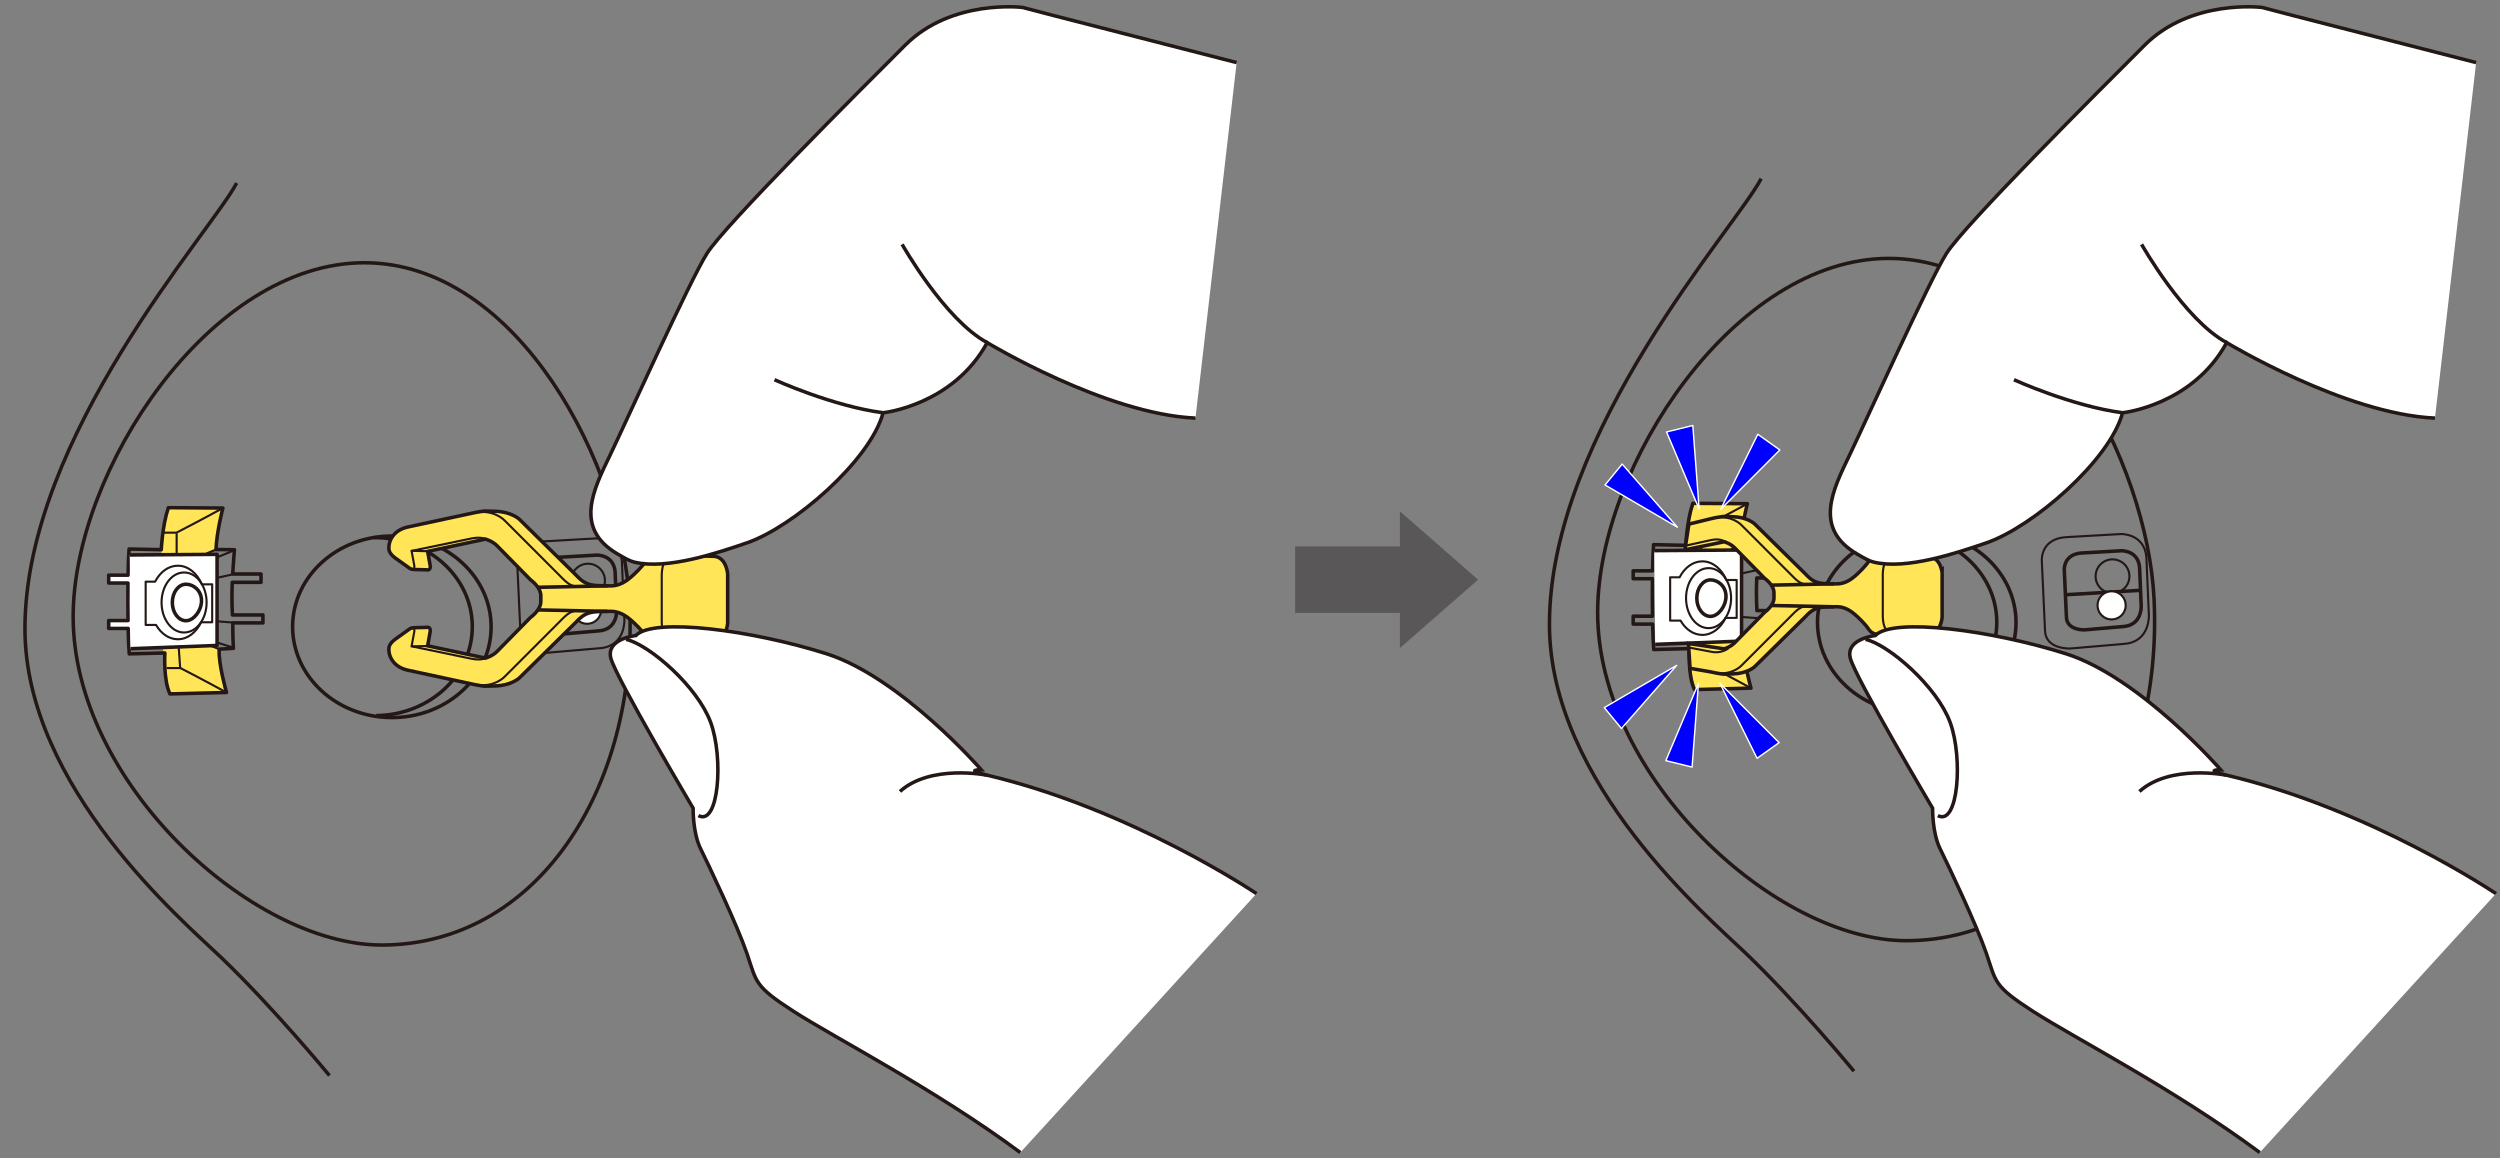 <?xml version="1.0" encoding="utf-8"?>
<!-- Generator: Adobe Illustrator 26.5.3, SVG Export Plug-In . SVG Version: 6.00 Build 0)  -->
<svg version="1.1" id="レイヤー_1" xmlns="http://www.w3.org/2000/svg" xmlns:xlink="http://www.w3.org/1999/xlink" x="0px"
	 y="0px" viewBox="0 0 500 231.612" enable-background="new 0 0 500 231.612" xml:space="preserve">
<rect x="0" y="0" width="500" height="231.612" fill="#808080" stroke="none"/>
<g>
	<path fill="#595757" d="M259.025,109.297h20.956v-6.999h0.04l15.598,13.638l-15.598,13.637h-0.04v-6.999h-20.956V109.297z"/>
</g>
<g>
	<path fill="#FFE557" d="M32.336,109.908c0,0,0.207-4.792,1.419-8.398l10.906,0.073c0,0-1.233,4.711-1.378,8.292l-2.663,1.194
		h-8.402L32.336,109.908z"/>
	<path fill="#FFE557" d="M32.652,130.066c0,0,0.207,4.792,1.419,8.398l10.906-0.073c0,0-1.233-4.711-1.217-8.565l-2.663-1.194
		l-8.563,0.273L32.652,130.066z"/>
	<path fill="#FFFFFF" d="M43.415,110.873l-17.472,0.12l-0.329,1.299c-0.031,0.843-0.055,1.767-0.073,2.744h-3.874v1.576h3.851
		c-0.028,2.469-0.021,5.126,0.014,7.501h-3.865v1.576h3.893c0.027,1.271,0.063,2.406,0.105,3.331l0.473,0.718l17.277-0.651V110.873z
		"/>
	
		<ellipse transform="matrix(0.006 -1 1 0.006 -47.423 202.955)" fill="none" stroke="#231815" stroke-width="0.709" stroke-miterlimit="10" cx="78.348" cy="125.325" rx="18.155" ry="19.851"/>
	<path fill="none" stroke="#231815" stroke-width="0.709" stroke-miterlimit="10" d="M74.785,107.534
		c10.743-0.103,19.552,7.779,19.675,17.605s-8.486,17.874-19.229,17.977"/>
	<path fill="none" stroke="#231815" stroke-width="0.425" stroke-linejoin="round" stroke-miterlimit="10" d="M108.371,108.297
		l10.969-0.622c0,0,4.623-0.106,5.037,4.595l0.503,11.666c0,0,0.253,5.316-4.924,5.707l-10.771,0.926c0,0-5.039,0.25-5.082-3.648
		l-0.639-13.948C103.463,112.973,103.177,108.591,108.371,108.297z"/>
	<path fill="none" stroke="#231815" stroke-width="0.709" stroke-linejoin="round" stroke-miterlimit="10" d="M111.493,111.467
		l7.898-0.448c0,0,3.329-0.077,3.627,3.309l0.326,7.736c0,0,0.182,3.828-3.545,4.109l-7.755,0.667c0,0-3.628,0.18-3.659-2.626
		l-0.424-9.379C107.96,114.834,107.754,111.679,111.493,111.467z"/>
	
		<line fill="none" stroke="#231815" stroke-width="0.709" stroke-linejoin="round" stroke-miterlimit="10" x1="123.211" y1="118.929" x2="108.185" y2="119.82"/>
	
		<circle fill="none" stroke="#231815" stroke-width="0.425" stroke-linejoin="round" stroke-miterlimit="10" cx="117.605" cy="116.126" r="3.382"/>
	
		<circle fill="#FFFFFF" stroke="#231815" stroke-width="0.425" stroke-linejoin="round" stroke-miterlimit="10" cx="117.426" cy="121.942" r="2.818"/>
	<path fill="none" stroke="#231815" stroke-width="0.709" stroke-miterlimit="10" d="M125.919,120.779
		c1.74,37.145-18.719,68.228-49.59,68.228c-26.1,0-61.699-32.66-61.699-65.673c0-29.19,27.354-70.783,58.225-70.783
		S124.636,93.379,125.919,120.779z"/>
	<path fill="none" stroke="#231815" stroke-width="0.709" stroke-miterlimit="10" d="M47.329,36.602
		c-4.93,9.567-42.34,50.582-42.34,89.138c0,31.748,32.022,58.831,39.15,65.666c10.658,10.219,21.75,23.699,21.75,23.699"/>
	<path fill="none" stroke="#231815" stroke-width="0.709" stroke-linejoin="round" stroke-miterlimit="10" d="M52.584,122.991
		h-6.103c-0.055-1.249-0.094-2.512-0.094-3.624c0-0.925,0.027-1.917,0.068-2.899h5.747v-1.667h-5.665
		c0.15-2.651,0.358-4.856,0.358-4.856l-3.698-0.043c0.145-3.581,1.378-8.292,1.378-8.292l-10.906-0.073
		c-1.212,3.606-1.419,8.398-1.419,8.398l-6.434-0.134c-0.1,1.302-0.166,3.155-0.204,5.234h-3.874v1.576h3.851
		c-0.028,2.469-0.021,5.126,0.014,7.501h-3.865v1.576h3.893c0.048,2.281,0.124,4.149,0.219,5.084l7.119-0.174
		c0,0-0.315,5.436,1.021,8.189l11.31-0.29c0,0-1.668-5.798-1.455-8.663l2.834-0.167c0,0-0.146-2.367-0.118-5.085h6.024V122.991z"/>
	<path fill="none" stroke="#231815" stroke-width="0.425" stroke-linejoin="round" stroke-miterlimit="10" d="M44.575,101.611
		c0,0-5.378,2.935-9.293,4.928h-2.756"/>
	
		<line fill="none" stroke="#231815" stroke-width="0.425" stroke-linejoin="round" stroke-miterlimit="10" x1="42.084" y1="129.139" x2="43.744" y2="129.787"/>
	
		<line fill="none" stroke="#231815" stroke-width="0.425" stroke-linejoin="round" stroke-miterlimit="10" x1="43.293" y1="109.867" x2="41.296" y2="110.704"/>
	
		<line fill="none" stroke="#231815" stroke-width="0.425" stroke-linejoin="round" stroke-miterlimit="10" x1="46.969" y1="109.996" x2="43.175" y2="111.564"/>
	
		<line fill="none" stroke="#231815" stroke-width="0.425" stroke-linejoin="round" stroke-miterlimit="10" x1="43.415" y1="124.263" x2="46.538" y2="124.503"/>
	
		<line fill="none" stroke="#231815" stroke-width="0.425" stroke-linejoin="round" stroke-miterlimit="10" x1="46.462" y1="114.89" x2="43.415" y2="115.566"/>
	<path fill="none" stroke="#231815" stroke-width="0.425" stroke-linejoin="round" stroke-miterlimit="10" d="M45.385,138.547
		c0,0-5.378-2.935-9.293-4.928h-2.756"/>
	
		<line fill="none" stroke="#231815" stroke-width="0.425" stroke-linejoin="round" stroke-miterlimit="10" x1="46.948" y1="129.625" x2="43.415" y2="128.503"/>
	
		<line fill="none" stroke="#231815" stroke-width="0.425" stroke-linejoin="round" stroke-miterlimit="10" x1="35.747" y1="129.487" x2="36.033" y2="133.618"/>
	
		<line fill="none" stroke="#231815" stroke-width="0.425" stroke-linejoin="round" stroke-miterlimit="10" x1="35.331" y1="106.654" x2="35.331" y2="110.84"/>
	<g>
		<polyline fill="#FFFFFF" stroke="#231815" stroke-width="0.709" stroke-linejoin="round" stroke-miterlimit="10" points="
			26.138,129.739 43.415,129.088 43.415,110.873 25.943,110.993 		"/>
		
			<ellipse fill="none" stroke="#231815" stroke-width="0.425" stroke-linejoin="round" stroke-miterlimit="10" cx="36.817" cy="120.497" rx="4.505" ry="6.002"/>
		<path fill="none" stroke="#231815" stroke-width="0.709" stroke-linejoin="round" stroke-miterlimit="10" d="M40.3,120.139
			c0,2.016-1.584,4.007-3.097,4.007c-1.513,0-2.739-1.634-2.739-3.649c0-2.016,1.226-3.649,2.739-3.649
			C38.716,116.847,40.3,118.123,40.3,120.139z"/>
		<path fill="none" stroke="#231815" stroke-width="0.425" stroke-linejoin="round" stroke-miterlimit="10" d="M42.436,116.868
			h-2.068c-0.949-2.224-2.741-3.727-4.798-3.727c-1.888,0-3.552,1.264-4.548,3.189h-1.889v8.657h2.072
			c1.01,1.739,2.587,2.864,4.365,2.864c1.955,0,3.669-1.358,4.65-3.401h2.216V116.868z"/>
	</g>
	<g>
		<path fill="#FFE557" stroke="#231815" stroke-width="0.709" stroke-miterlimit="10" d="M145.535,114.821
			c0,0-0.232-3.497-2.849-3.561l-11.025-0.27c0,0-1.584-0.118-2.409,1.131c-0.824,1.249-2.368,2.719-3.098,3.336
			c-0.729,0.617-2.186,1.771-4.09,1.725l-2.3-0.056c-2.459-0.06-3.314-0.795-4.707-2.258l-11.237-11.066
			c0,0-1.631-1.468-4.724-1.544l-2.221-0.054c0,0-1.194,0.129-2.711,0.489l-12.526,2.691c-3.351,0.711-4.053,3.338-3.834,4.608
			c0.164,0.952,1.46,1.758,1.46,1.758l2.642,1.891c0,0,0.232,0.244,0.963,0.262l2.432,0.06c0,0,0.895,0.26,0.736-0.866l-0.509-2.819
			l11.576-2.455c0,0,1.419,0.392,2.348,1.367l6.65,6.768c0,0,2.107,1.48,2.064,3.224v1.078c0.043,1.744-2.064,3.224-2.064,3.224
			l-6.65,6.768c-0.929,0.975-2.348,1.367-2.348,1.367l-11.576-2.455l0.509-2.819c0.16-1.126-0.736-0.866-0.736-0.866l-2.432,0.06
			c-0.731,0.018-0.963,0.262-0.963,0.262l-2.642,1.891c0,0-1.295,0.807-1.46,1.758c-0.219,1.27,0.483,3.896,3.834,4.608
			l12.526,2.691c1.517,0.36,2.711,0.489,2.711,0.489l2.221-0.054c3.093-0.076,4.724-1.544,4.724-1.544l11.237-11.066
			c1.393-1.462,2.248-2.197,4.707-2.258l2.3-0.056c1.904-0.047,3.361,1.108,4.09,1.725c0.729,0.617,2.273,2.086,3.098,3.336
			s2.409,1.131,2.409,1.131l11.025-0.27c2.618-0.064,2.849-3.561,2.849-3.561V114.821z"/>
		
			<line fill="none" stroke="#231815" stroke-width="0.709" stroke-miterlimit="10" x1="121.509" y1="117.167" x2="107.575" y2="117.459"/>
		<path fill="none" stroke="#231815" stroke-width="0.425" stroke-miterlimit="10" d="M115.709,117.289
			c-1.147,0.024-1.934-0.311-3.212-1.612l-11.581-11.59c0,0-1.927-2.07-5.357-1.639"/>
		<path fill="none" stroke="#231815" stroke-width="0.425" stroke-miterlimit="10" d="M97.567,107.983c0,0-1.093-0.752-3.287-0.29
			l-11.966,2.484l0.552,2.967c0,0,0.135,0.94-0.59,0.677"/>
		
			<line fill="none" stroke="#231815" stroke-width="0.425" stroke-miterlimit="10" x1="82.37" y1="110.165" x2="85.529" y2="110.242"/>
		
			<line fill="none" stroke="#231815" stroke-width="0.709" stroke-miterlimit="10" x1="121.509" y1="122.272" x2="107.575" y2="121.98"/>
		<path fill="none" stroke="#231815" stroke-width="0.425" stroke-miterlimit="10" d="M115.709,122.15
			c-1.147-0.024-1.934,0.311-3.212,1.612l-11.581,11.59c0,0-1.927,2.07-5.357,1.639"/>
		<path fill="none" stroke="#231815" stroke-width="0.425" stroke-miterlimit="10" d="M97.567,131.456c0,0-1.093,0.752-3.287,0.29
			l-11.966-2.484l0.552-2.967c0,0,0.135-0.94-0.59-0.677"/>
		
			<line fill="none" stroke="#231815" stroke-width="0.425" stroke-miterlimit="10" x1="82.37" y1="129.274" x2="85.529" y2="129.197"/>
		<path fill="none" stroke="#231815" stroke-width="0.425" stroke-miterlimit="10" d="M135.127,128.364
			c-1.977,0.048-2.725-1.644-2.78-3.902v-9.486c0.055-2.258,0.803-3.951,2.78-3.902"/>
	</g>
	<g>
		<path fill="#FFFFFF" stroke="#231815" stroke-width="0.709" d="M204.061,230.505c-16.864-12.533-37.307-23.055-45.296-28.199
			c-7.986-5.143-7.4-5.823-9.375-11.594c-1.98-5.772-7.669-17.726-9.267-20.959c-1.597-3.236-1.495-8.11-1.495-8.11
			s-15.45-26.09-16.459-29.998c-1.004-3.907,5.001-4.539,5.001-4.539c3.467-3.677,23.275-1.07,38.133,3.646
			c14.849,4.717,30.95,23.2,30.95,23.2s-3.606-0.033,1.139,1.08c28.901,6.792,53.91,23.693,53.91,23.693"/>
		<path fill="none" stroke="#231815" stroke-width="0.709" d="M125.21,127.865c4.743,1.117,14.326,9.497,16.932,16.639
			c2.6,7.144,1.612,20.792-2.462,18.615"/>
		<path fill="none" stroke="#231815" stroke-width="0.709" d="M197.392,155.033c0,0-11.294-2.243-17.399,3.262"/>
	</g>
	<g>
		<path fill="#FFFFFF" stroke="#231815" stroke-width="0.709" d="M239.096,83.622c-18.004-0.792-41.654-15.097-41.654-15.097
			c-6.87,12.569-20.823,14.03-20.823,14.03c-2.549,9.536-17.974,22.858-27.275,26.033c-5.7,1.946-15.889,5.412-22.415,3.853
			c-1.152-0.275-2.225-0.956-3.365-1.616c-8.865-5.136-4.88-12.886-1.517-19.868c3.358-6.984,15.836-34.672,19.338-40.25
			c3.507-5.593,30.329-32.377,39.657-41.68c9.321-9.299,23.476-7.539,23.476-7.539c4.73,1.281,23.609,6.062,42.814,11.028"/>
		<path fill="none" stroke="#231815" stroke-width="0.709" d="M154.898,75.947c0,0,11.56,5.272,21.722,6.607"/>
		<path fill="none" stroke="#231815" stroke-width="0.709" d="M180.422,48.868c0,0,8.491,15.052,17.02,19.656"/>
	</g>
</g>
<g>
	<path fill="#FFE557" d="M337.47,108.927c0,0,0.207-4.792,1.419-8.398l10.906,0.073c0,0-1.233,4.711-1.378,8.292l-2.663,1.194
		h-8.402L337.47,108.927z"/>
	<path fill="#FFE557" d="M337.717,129.364c0,0,0.207,4.792,1.419,8.398l10.906-0.073c0,0-1.233-4.711-1.217-8.565l-2.663-1.194
		l-8.563,0.273L337.717,129.364z"/>
	<g>
		<g>
			
				<ellipse transform="matrix(0.006 -1 1 0.006 256.598 506.982)" fill="none" stroke="#231815" stroke-width="0.709" stroke-miterlimit="10" cx="383.246" cy="124.455" rx="18.155" ry="19.851"/>
			<path fill="none" stroke="#231815" stroke-width="0.709" stroke-miterlimit="10" d="M379.682,106.665
				c10.743-0.103,19.552,7.779,19.675,17.605c0.123,9.826-8.486,17.874-19.229,17.977"/>
			<path fill="none" stroke="#231815" stroke-width="0.425" stroke-linejoin="round" stroke-miterlimit="10" d="M413.268,107.427
				l10.969-0.622c0,0,4.623-0.106,5.037,4.595l0.503,11.666c0,0,0.253,5.316-4.924,5.707l-10.771,0.926c0,0-5.039,0.25-5.082-3.648
				l-0.639-13.948C408.36,112.104,408.074,107.722,413.268,107.427z"/>
			<path fill="none" stroke="#231815" stroke-width="0.709" stroke-linejoin="round" stroke-miterlimit="10" d="M416.39,110.598
				l7.898-0.448c0,0,3.329-0.077,3.627,3.309l0.326,7.736c0,0,0.182,3.828-3.545,4.109l-7.755,0.667c0,0-3.628,0.18-3.659-2.626
				l-0.424-9.379C412.857,113.965,412.651,110.809,416.39,110.598z"/>
			
				<line fill="none" stroke="#231815" stroke-width="0.709" stroke-linejoin="round" stroke-miterlimit="10" x1="428.108" y1="118.059" x2="413.083" y2="118.95"/>
			
				<circle fill="none" stroke="#231815" stroke-width="0.425" stroke-linejoin="round" stroke-miterlimit="10" cx="422.502" cy="115.256" r="3.382"/>
			
				<circle fill="#FFFFFF" stroke="#231815" stroke-width="0.425" stroke-linejoin="round" stroke-miterlimit="10" cx="422.324" cy="121.072" r="2.818"/>
			<path fill="none" stroke="#231815" stroke-width="0.709" stroke-miterlimit="10" d="M430.817,119.909
				c1.74,37.145-18.719,68.228-49.59,68.228c-26.1,0-61.699-32.66-61.699-65.673c0-29.19,27.354-70.783,58.225-70.783
				S429.533,92.509,430.817,119.909z"/>
			<path fill="none" stroke="#231815" stroke-width="0.709" stroke-miterlimit="10" d="M352.227,35.732
				c-4.93,9.567-42.34,50.582-42.34,89.138c0,31.748,32.022,58.831,39.15,65.666c10.658,10.219,21.75,23.699,21.75,23.699"/>
			<path fill="none" stroke="#231815" stroke-width="0.709" stroke-linejoin="round" stroke-miterlimit="10" d="M357.882,122.121
				h-6.503c-0.055-1.249-0.094-2.512-0.094-3.624c0-0.925,0.027-1.917,0.068-2.899h5.152v-1.667h-5.07
				c0.15-2.651,0.358-4.856,0.358-4.856l-3.697-0.043c0.145-3.581,1.378-8.292,1.378-8.292l-10.906-0.073
				c-1.212,3.606-1.419,8.398-1.419,8.398l-6.434-0.134c-0.1,1.302-0.166,3.155-0.204,5.234h-3.874v1.576h3.851
				c-0.028,2.469-0.021,5.126,0.014,7.501h-3.865v1.576h3.893c0.048,2.281,0.124,4.149,0.219,5.084l7.119-0.174
				c0,0-0.315,5.436,1.022,8.189l11.31-0.29c0,0-1.668-5.798-1.455-8.663l2.834-0.167c0,0-0.146-2.367-0.118-5.085h6.424V122.121z"
				/>
			<path fill="none" stroke="#231815" stroke-width="0.425" stroke-linejoin="round" stroke-miterlimit="10" d="M349.472,100.741
				c0,0-5.378,2.935-9.293,4.928h-2.756"/>
			
				<line fill="none" stroke="#231815" stroke-width="0.425" stroke-linejoin="round" stroke-miterlimit="10" x1="346.981" y1="128.269" x2="348.641" y2="128.917"/>
			
				<line fill="none" stroke="#231815" stroke-width="0.425" stroke-linejoin="round" stroke-miterlimit="10" x1="348.19" y1="108.997" x2="346.193" y2="109.834"/>
			
				<line fill="none" stroke="#231815" stroke-width="0.425" stroke-linejoin="round" stroke-miterlimit="10" x1="351.866" y1="109.126" x2="348.072" y2="110.694"/>
			
				<line fill="none" stroke="#231815" stroke-width="0.425" stroke-linejoin="round" stroke-miterlimit="10" x1="348.312" y1="123.394" x2="351.435" y2="123.633"/>
			
				<line fill="none" stroke="#231815" stroke-width="0.425" stroke-linejoin="round" stroke-miterlimit="10" x1="351.36" y1="114.02" x2="348.312" y2="114.697"/>
			<path fill="none" stroke="#231815" stroke-width="0.425" stroke-linejoin="round" stroke-miterlimit="10" d="M350.282,137.677
				c0,0-5.378-2.935-9.293-4.928h-2.756"/>
			
				<line fill="none" stroke="#231815" stroke-width="0.425" stroke-linejoin="round" stroke-miterlimit="10" x1="351.846" y1="128.755" x2="348.312" y2="127.633"/>
			
				<line fill="none" stroke="#231815" stroke-width="0.425" stroke-linejoin="round" stroke-miterlimit="10" x1="340.644" y1="128.617" x2="340.93" y2="132.749"/>
			
				<line fill="none" stroke="#231815" stroke-width="0.425" stroke-linejoin="round" stroke-miterlimit="10" x1="340.228" y1="105.784" x2="340.228" y2="109.97"/>
			<g>
				<polyline fill="#FFFFFF" stroke="#231815" stroke-width="0.709" stroke-linejoin="round" stroke-miterlimit="10" points="
					331.035,128.87 348.312,128.219 348.312,110.004 330.84,110.124 				"/>
				
					<ellipse fill="none" stroke="#231815" stroke-width="0.425" stroke-linejoin="round" stroke-miterlimit="10" cx="341.714" cy="119.627" rx="4.505" ry="6.002"/>
				<path fill="none" stroke="#231815" stroke-width="0.709" stroke-linejoin="round" stroke-miterlimit="10" d="M345.197,119.269
					c0,2.016-1.584,4.007-3.097,4.007s-2.739-1.634-2.739-3.649s1.226-3.649,2.739-3.649S345.197,117.253,345.197,119.269z"/>
				<path fill="none" stroke="#231815" stroke-width="0.425" stroke-linejoin="round" stroke-miterlimit="10" d="M347.333,115.998
					h-2.068c-0.949-2.224-2.741-3.727-4.798-3.727c-1.888,0-3.552,1.264-4.548,3.189h-1.889v8.657h2.072
					c1.01,1.739,2.587,2.864,4.365,2.864c1.955,0,3.669-1.358,4.65-3.401h2.216V115.998z"/>
			</g>
		</g>
		<g>
			<path fill="#FFE557" stroke="#231815" stroke-width="0.709" stroke-miterlimit="10" d="M385.862,111.449l-9.923-0.243
				c0,0-1.426-0.106-2.168,1.018c-0.742,1.124-2.132,2.447-2.788,3.002c-0.657,0.555-1.968,1.594-3.681,1.552l-2.07-0.051
				c-2.213-0.054-2.983-0.716-4.236-2.032l-10.113-9.959c0,0-1.468-1.321-4.252-1.39l-1.999-0.049c0,0-1.074,0.116-2.439,0.44
				l-4.419,1.087l-0.78,5.137l7.845-1.607c0,0,1.277,0.353,2.113,1.23l5.985,6.091c0,0,1.896,1.332,1.857,2.902v0.97
				c0.038,1.57-1.857,2.902-1.857,2.902l-5.985,6.091c-0.836,0.877-2.113,1.23-2.113,1.23l-7.146-1.073l0.316,4.965l4.184,0.724
				c1.365,0.324,2.439,0.44,2.439,0.44l1.999-0.049c2.784-0.068,4.252-1.39,4.252-1.39l10.113-9.959
				c1.253-1.316,2.023-1.977,4.236-2.032l2.07-0.051c1.713-0.042,3.025,0.997,3.681,1.552c0.656,0.555,2.046,1.878,2.788,3.002
				c0.742,1.124,2.168,1.018,2.168,1.018l9.923-0.243c2.356-0.058,2.564-3.205,2.564-3.205v-8.818
				C388.426,114.653,388.218,111.506,385.862,111.449z"/>
			
				<line fill="none" stroke="#231815" stroke-width="0.709" stroke-miterlimit="10" x1="366.802" y1="116.765" x2="354.261" y2="117.028"/>
			<path fill="none" stroke="#231815" stroke-width="0.425" stroke-miterlimit="10" d="M361.583,116.875
				c-1.033,0.022-1.741-0.28-2.891-1.451l-10.423-10.431c0,0-1.734-1.863-4.821-1.475"/>
			<path fill="none" stroke="#231815" stroke-width="0.425" stroke-miterlimit="10" d="M345.254,108.5c0,0-0.964-0.926-2.939-0.51
				l-5.195,1.138"/>
			
				<line fill="none" stroke="#231815" stroke-width="0.709" stroke-miterlimit="10" x1="366.802" y1="121.359" x2="354.261" y2="121.097"/>
			<path fill="none" stroke="#231815" stroke-width="0.425" stroke-miterlimit="10" d="M361.583,121.25
				c-1.033-0.022-1.741,0.28-2.891,1.451l-10.423,10.431c0,0-1.734,1.863-4.821,1.475"/>
			<path fill="none" stroke="#231815" stroke-width="0.425" stroke-miterlimit="10" d="M345.651,129.675
				c0,0-1.36,1.104-3.335,0.689l-4.422-0.833"/>
			<path fill="none" stroke="#231815" stroke-width="0.425" stroke-miterlimit="10" d="M379.058,126.843
				c-1.779,0.044-2.452-1.479-2.502-3.512v-8.537c0.05-2.032,0.723-3.555,2.502-3.512"/>
		</g>
	</g>
	<g>
		<path fill="#FFFFFF" stroke="#231815" stroke-width="0.709" d="M451.956,230.505c-16.864-12.533-37.307-23.055-45.296-28.198
			c-7.986-5.143-7.4-5.823-9.375-11.594c-1.98-5.772-7.669-17.726-9.267-20.959c-1.597-3.236-1.495-8.11-1.495-8.11
			s-15.45-26.09-16.459-29.998c-1.004-3.907,5.001-4.539,5.001-4.539c3.467-3.677,23.275-1.07,38.133,3.646
			c14.849,4.717,30.95,23.2,30.95,23.2s-3.606-0.033,1.139,1.08c28.901,6.792,53.91,23.693,53.91,23.693"/>
		<path fill="none" stroke="#231815" stroke-width="0.709" d="M373.105,127.865c4.743,1.117,14.326,9.497,16.932,16.639
			c2.6,7.144,1.612,20.792-2.462,18.615"/>
		<path fill="none" stroke="#231815" stroke-width="0.709" d="M445.287,155.033c0,0-11.294-2.243-17.399,3.262"/>
	</g>
	<g>
		<path fill="#FFFFFF" stroke="#231815" stroke-width="0.709" d="M486.991,83.622c-18.004-0.792-41.654-15.097-41.654-15.097
			c-6.87,12.569-20.823,14.03-20.823,14.03c-2.549,9.536-17.974,22.858-27.275,26.033c-5.7,1.946-15.889,5.412-22.415,3.853
			c-1.152-0.275-2.225-0.956-3.365-1.616c-8.865-5.136-4.88-12.886-1.517-19.868c3.358-6.984,15.836-34.672,19.338-40.25
			c3.507-5.593,30.329-32.377,39.657-41.68c9.321-9.299,23.476-7.539,23.476-7.539c4.73,1.281,23.609,6.062,42.814,11.028"/>
		<path fill="none" stroke="#231815" stroke-width="0.709" d="M402.792,75.947c0,0,11.56,5.272,21.722,6.607"/>
		<path fill="none" stroke="#231815" stroke-width="0.709" d="M428.317,48.868c0,0,8.491,15.052,17.02,19.656"/>
	</g>
	<g>
		
			<polygon fill="#0000FF" stroke="#FFFFFF" stroke-width="0.283" stroke-linecap="round" stroke-linejoin="round" stroke-miterlimit="10" points="
			335.474,105.439 321.005,96.994 324.434,92.814 		"/>
		
			<polygon fill="#0000FF" stroke="#FFFFFF" stroke-width="0.283" stroke-linecap="round" stroke-linejoin="round" stroke-miterlimit="10" points="
			339.83,101.82 333.311,86.391 338.562,85.099 		"/>
		
			<polygon fill="#0000FF" stroke="#FFFFFF" stroke-width="0.283" stroke-linecap="round" stroke-linejoin="round" stroke-miterlimit="10" points="
			344.124,101.869 351.557,86.858 355.965,89.991 		"/>
	</g>
	<g>
		
			<polygon fill="#0000FF" stroke="#FFFFFF" stroke-width="0.283" stroke-linecap="round" stroke-linejoin="round" stroke-miterlimit="10" points="
			335.329,133.077 320.86,141.522 324.289,145.702 		"/>
		
			<polygon fill="#0000FF" stroke="#FFFFFF" stroke-width="0.283" stroke-linecap="round" stroke-linejoin="round" stroke-miterlimit="10" points="
			339.685,136.696 333.166,152.125 338.417,153.417 		"/>
		
			<polygon fill="#0000FF" stroke="#FFFFFF" stroke-width="0.283" stroke-linecap="round" stroke-linejoin="round" stroke-miterlimit="10" points="
			343.979,136.647 351.412,151.658 355.82,148.525 		"/>
	</g>
</g>
<g>
</g>
<g>
</g>
<g>
</g>
<g>
</g>
<g>
</g>
<g>
</g>
<g>
</g>
<g>
</g>
<g>
</g>
<g>
</g>
<g>
</g>
<g>
</g>
<g>
</g>
<g>
</g>
<g>
</g>
</svg>
